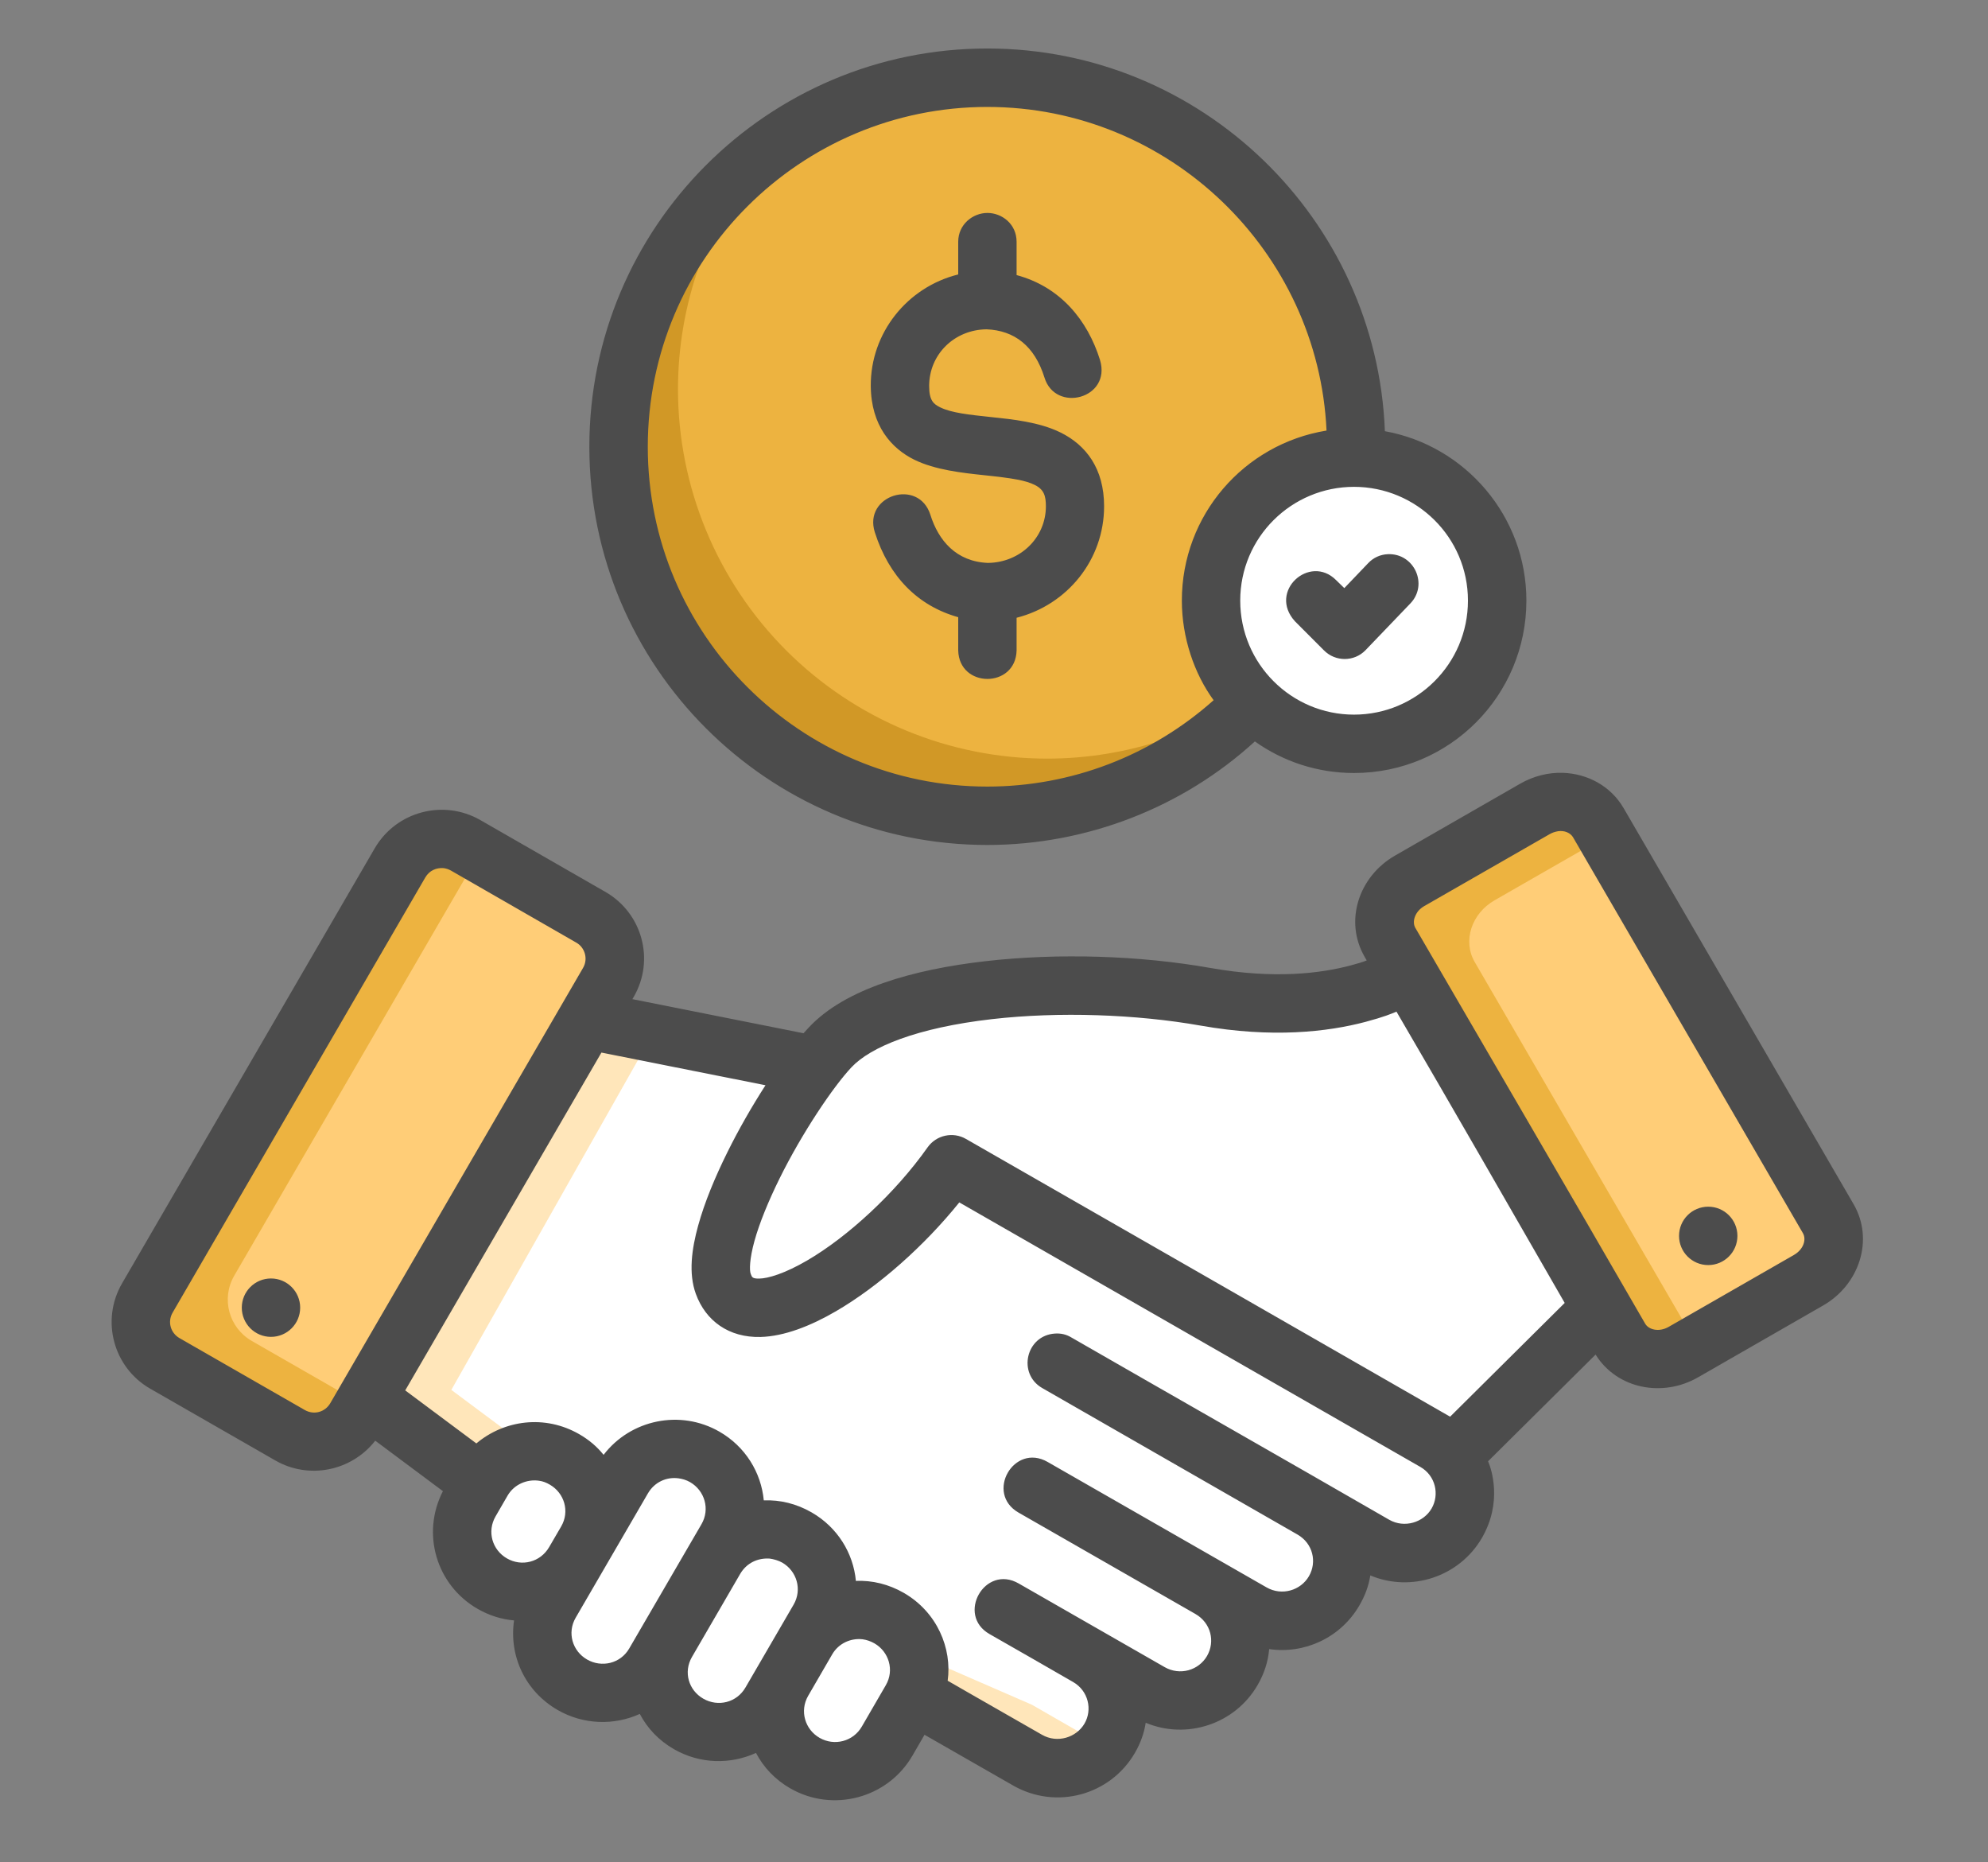 <svg width="126" height="118" viewBox="0 0 126 118" fill="none" xmlns="http://www.w3.org/2000/svg">
<rect x="0" y="0" width="126" height="118" fill="#808080" stroke="none"/>
<path d="M62.672 4.932C49.745 4.932 39.264 15.418 39.264 28.354C39.264 41.289 49.745 51.776 62.672 51.776C69.479 51.776 75.948 48.809 80.394 43.651L85.996 30.308C86.051 29.658 86.076 29.006 86.076 28.354C86.076 15.418 75.599 4.932 62.672 4.932Z" fill="#EDB340"/>
<path d="M48.149 9.984C45.379 12.177 43.141 14.968 41.602 18.149C40.063 21.331 39.264 24.819 39.264 28.354C39.264 31.43 39.87 34.475 41.046 37.317C42.223 40.159 43.947 42.741 46.12 44.916C48.294 47.091 50.874 48.816 53.714 49.993C56.554 51.17 59.598 51.776 62.672 51.776C66.036 51.776 69.36 51.05 72.418 49.649C75.476 48.248 78.197 46.203 80.394 43.655L80.553 43.275C76.48 46.382 71.5 48.067 66.378 48.07C63.304 48.07 60.26 47.464 57.42 46.287C54.58 45.11 52 43.385 49.826 41.21C47.653 39.035 45.928 36.453 44.752 33.611C43.576 30.77 42.97 27.724 42.97 24.648C42.977 19.312 44.804 14.139 48.149 9.984Z" fill="#D19826"/>
<path d="M94.886 38.065C94.886 39.256 94.652 40.435 94.196 41.535C93.741 42.636 93.073 43.636 92.232 44.478C91.39 45.32 90.391 45.988 89.291 46.444C88.192 46.899 87.013 47.134 85.823 47.134C84.633 47.134 83.454 46.899 82.355 46.444C81.255 45.988 80.256 45.32 79.414 44.478C78.573 43.636 77.905 42.636 77.45 41.535C76.994 40.435 76.76 39.256 76.76 38.065C76.76 35.66 77.715 33.353 79.414 31.652C81.114 29.951 83.419 28.996 85.823 28.996C88.227 28.996 90.532 29.951 92.232 31.652C93.931 33.353 94.886 35.66 94.886 38.065Z" fill="white"/>
<path d="M89.314 55.821L97.237 51.271C98.7 50.43 100.496 50.819 101.265 52.143L115.827 77.235C116.595 78.559 116.036 80.301 114.572 81.142L106.65 85.692C105.187 86.533 103.39 86.144 102.622 84.82L88.06 59.728C87.292 58.404 87.851 56.662 89.314 55.821Z" fill="#FFCD77"/>
<path d="M29.507 53.594L37.429 58.145C38.892 58.985 39.391 60.833 38.546 62.288L22.543 89.863C21.699 91.318 19.841 91.812 18.378 90.972L10.455 86.421C8.992 85.581 8.494 83.733 9.338 82.278L25.342 54.703C26.186 53.248 28.044 52.754 29.507 53.594Z" fill="#FFCD77"/>
<path d="M27.775 53.17C26.799 53.24 25.875 53.771 25.347 54.68L9.335 82.25C8.49 83.705 8.988 85.551 10.451 86.391L18.375 90.939C19.838 91.779 21.695 91.285 22.54 89.83L23.014 89.017L15.965 84.974C14.501 84.134 14.003 82.285 14.848 80.83L30.391 54.073L29.513 53.571C28.964 53.256 28.361 53.129 27.775 53.17Z" fill="#EDB340"/>
<path d="M37.432 64.676L48.609 66.898L62.575 75.073L92.08 92.343C92.08 92.343 92.843 93.783 92.847 94.584C92.85 95.385 92.594 96.233 92.08 96.899C91.567 97.564 90.776 98.126 89.895 98.317C89.015 98.509 87.991 98.208 87.124 97.905C86.257 97.602 84.779 96.551 84.779 96.551C84.779 96.551 85.228 98.488 85.035 99.433C84.861 100.287 84.421 101.127 83.8 101.739C83.353 102.179 82.748 102.502 82.129 102.606C81.205 102.76 79.35 102.195 79.35 102.195C78.76 103.35 78.683 104.986 78.104 105.856C77.524 106.727 77.533 106.973 76.3 107.45C75.066 107.927 72.816 107.208 70.773 107.529C70.773 107.529 70.642 109.573 70.254 110.27C69.866 110.967 69.56 111.142 68.781 111.62C68.002 112.098 65.952 112.014 65.12 111.534L60.498 108.881L36.673 98.507L28.431 92.454L23.706 88.931L37.432 64.676Z" fill="white"/>
<path d="M60.307 73.772C55.99 79.892 47.426 85.709 45.839 81.351C44.737 78.323 49.773 69.383 52.632 66.351C56.276 62.486 67.845 61.644 76.42 63.16C84.996 64.676 89.283 61.644 89.283 61.644L101.484 82.867L92.385 92.126" fill="white"/>
<path d="M56.335 102.57C58.164 103.62 58.787 105.93 57.731 107.749L56.207 110.375C55.152 112.193 52.83 112.812 51.001 111.761C49.172 110.711 48.55 108.401 49.605 106.582L51.129 103.956C52.184 102.138 54.507 101.519 56.335 102.57Z" fill="white"/>
<path d="M54.175 102.024C52.955 102.108 51.8 102.777 51.14 103.913L49.615 106.54C48.559 108.358 49.184 110.667 51.014 111.717C52.22 112.409 53.633 112.363 54.764 111.738C54.748 111.731 54.73 111.724 54.714 111.717C52.884 110.667 52.259 108.358 53.315 106.54L54.84 103.913C55.2 103.294 55.716 102.827 56.3 102.504C55.627 102.131 54.89 101.974 54.175 102.024Z" fill="white"/>
<path d="M50.496 97.465C52.325 98.515 52.947 100.825 51.892 102.644L48.844 107.896C47.788 109.715 45.466 110.333 43.638 109.283C41.809 108.232 41.186 105.922 42.242 104.104L45.29 98.851C46.345 97.033 48.667 96.414 50.496 97.465Z" fill="white"/>
<path d="M48.337 96.922C47.117 97.007 45.962 97.675 45.302 98.812L42.252 104.061C41.196 105.88 41.818 108.189 43.647 109.239C44.853 109.931 46.267 109.888 47.397 109.267C47.38 109.26 47.364 109.253 47.347 109.239C45.518 108.189 44.896 105.88 45.952 104.061L49.002 98.812C49.362 98.192 49.876 97.725 50.461 97.403C49.788 97.028 49.052 96.873 48.337 96.922Z" fill="white"/>
<path d="M44.657 92.359C46.486 93.41 47.109 95.72 46.053 97.538L41.481 105.417C40.426 107.236 38.104 107.854 36.275 106.804C34.446 105.753 33.823 103.443 34.879 101.625L39.451 93.746C40.507 91.927 42.828 91.309 44.657 92.359Z" fill="white"/>
<path d="M35.769 92.508C37.598 93.558 38.221 95.868 37.165 97.687L36.403 99C35.348 100.818 33.026 101.437 31.197 100.386C29.368 99.336 28.746 97.026 29.801 95.207L30.563 93.894C31.619 92.076 33.941 91.457 35.769 92.508Z" fill="white"/>
<path d="M69.599 62.477C62.556 62.255 55.365 63.451 52.632 66.35C49.774 69.382 44.737 78.322 45.84 81.351C46.463 83.061 48.165 83.189 50.259 82.362C49.958 82.118 49.704 81.801 49.54 81.351C48.437 78.322 53.474 69.382 56.332 66.35C58.605 63.939 63.961 62.708 69.751 62.487C69.699 62.486 69.65 62.484 69.599 62.477Z" fill="white"/>
<path d="M37.433 64.677L23.707 88.93L28.429 92.453L30.499 93.974L30.568 93.859C31.273 92.645 32.542 91.982 33.852 91.977L33.332 91.593L28.606 88.071L41.4 65.465L37.433 64.677ZM58.135 104.86C58.375 105.781 58.265 106.791 57.752 107.685L60.498 108.881L65.119 111.533C65.95 112.013 68.003 112.098 68.782 111.62C69.369 111.26 69.677 111.013 69.963 110.644L65.4 108.021L58.135 104.86Z" fill="#FFE6BA"/>
<path d="M42.495 91.821C41.275 91.905 40.12 92.574 39.46 93.71L34.886 101.587C33.83 103.405 34.451 105.714 36.28 106.764C37.486 107.456 38.9 107.41 40.031 106.785C40.014 106.778 39.996 106.771 39.98 106.764C38.151 105.714 37.529 103.405 38.586 101.587L43.16 93.71C43.519 93.091 44.032 92.62 44.616 92.298C43.944 91.926 43.208 91.771 42.495 91.821Z" fill="white"/>
<path d="M33.603 91.969C32.383 92.054 31.228 92.722 30.568 93.859L29.806 95.17C28.75 96.988 29.371 99.298 31.201 100.347C32.406 101.039 33.82 100.992 34.951 100.368C34.935 100.361 34.916 100.354 34.9 100.347C33.071 99.298 32.45 96.988 33.506 95.17L34.268 93.859C34.628 93.239 35.14 92.768 35.724 92.446C35.052 92.074 34.316 91.919 33.603 91.969Z" fill="white"/>
<path d="M98.99 50.818C98.419 50.804 97.826 50.944 97.278 51.258L89.351 55.807C87.887 56.647 87.328 58.389 88.097 59.712L102.668 84.797C103.437 86.121 105.233 86.511 106.696 85.671L107.538 85.187L93.466 60.955C92.697 59.631 93.26 57.889 94.723 57.05L101.805 52.989L101.306 52.132C100.825 51.305 99.941 50.843 98.99 50.818Z" fill="#EDB340"/>
<path d="M81.536 30.083C80.094 30.858 78.888 32.009 78.047 33.414C77.206 34.819 76.761 36.426 76.76 38.064C76.76 39.255 76.994 40.435 77.45 41.535C77.905 42.635 78.573 43.635 79.415 44.477C80.257 45.319 81.256 45.987 82.356 46.443C83.455 46.898 84.634 47.133 85.824 47.133C87.463 47.132 89.072 46.686 90.478 45.843C91.884 45 93.035 43.791 93.809 42.346C92.492 43.056 91.02 43.43 89.524 43.433C88.334 43.433 87.155 43.199 86.055 42.743C84.956 42.288 83.956 41.62 83.115 40.778C82.273 39.935 81.605 38.936 81.149 37.835C80.694 36.735 80.459 35.556 80.459 34.365C80.46 32.87 80.83 31.4 81.536 30.083Z" fill="white"/>
<path d="M62.575 3.073C48.646 3.073 37.353 14.395 37.353 28.309C37.353 42.224 48.648 53.542 62.575 53.542C68.883 53.542 74.962 51.163 79.534 46.981C81.314 48.245 83.48 48.982 85.817 48.982C91.888 48.982 96.743 44.065 96.743 38.057C96.743 32.708 92.869 28.24 87.775 27.323C87.255 13.864 76.152 3.073 62.575 3.073ZM62.575 6.776C74.143 6.776 83.556 15.954 84.076 27.283C78.835 28.135 74.906 32.653 74.906 38.057C74.906 40.392 75.689 42.689 76.919 44.369C72.976 47.881 67.902 49.842 62.575 49.842C50.73 49.842 41.057 40.225 41.057 28.309C41.057 16.393 50.734 6.776 62.575 6.776ZM60.732 15.317V17.391C57.494 18.193 55.166 21.107 55.19 24.458C55.208 26.977 56.504 28.419 57.947 29.129C59.262 29.777 60.996 29.966 62.383 30.112C64.213 30.304 65 30.44 65.581 30.727C66.162 31.013 66.289 31.415 66.289 32.078C66.289 34.07 64.669 35.645 62.615 35.669C60.61 35.589 59.481 34.256 58.969 32.623C58.224 30.273 54.697 31.381 55.447 33.729C56.342 36.533 58.158 38.386 60.732 39.109V41.211C60.786 43.624 64.379 43.624 64.432 41.211V39.145C67.649 38.326 69.978 35.472 69.978 32.078C69.978 29.696 68.837 28.204 67.218 27.406C65.862 26.739 64.168 26.569 62.781 26.424C61.394 26.278 60.295 26.158 59.587 25.81C59.166 25.602 58.89 25.375 58.89 24.459C58.89 22.466 60.474 20.891 62.528 20.867C64.301 20.939 65.572 21.926 66.195 23.913C66.882 26.191 70.46 25.264 69.718 22.807C68.924 20.275 67.204 18.178 64.432 17.431V15.318C64.432 14.2 63.507 13.493 62.582 13.493C61.657 13.493 60.732 14.221 60.732 15.317ZM85.817 30.849C89.772 30.849 93.039 34.047 93.039 38.057C93.039 42.066 89.781 45.283 85.817 45.283C81.853 45.283 78.606 42.066 78.606 38.057C78.606 34.047 81.863 30.849 85.817 30.849ZM86.717 35.683L85.203 37.266L84.683 36.76C83.014 35.083 80.347 37.469 82.074 39.368L83.906 41.204C84.637 41.946 85.829 41.941 86.547 41.2L89.379 38.248C90.549 37.048 89.634 35.043 87.96 35.116C87.482 35.137 87.046 35.336 86.717 35.683ZM96.352 49.658L88.418 54.214C86.115 55.536 85.178 58.368 86.496 60.638L86.623 60.858C86.351 60.969 86.001 61.07 85.6 61.176C83.703 61.68 80.765 62.051 76.738 61.339C72.252 60.545 67.09 60.378 62.467 60.905C57.844 61.432 53.566 62.661 51.285 65.082C51.179 65.193 51.035 65.35 50.927 65.472L40.081 63.311L40.16 63.178C41.53 60.82 40.697 57.852 38.376 56.519L30.442 51.963C28.12 50.631 25.117 51.4 23.747 53.759L7.731 81.329C6.376 83.675 7.194 86.659 9.515 87.991L17.45 92.543C19.578 93.765 22.278 93.218 23.783 91.29L28.072 94.487C26.679 97.198 27.672 100.454 30.275 101.948C31.007 102.368 31.784 102.611 32.581 102.678C32.257 104.896 33.255 107.149 35.348 108.357C36.991 109.3 38.929 109.34 40.551 108.603C41.031 109.518 41.761 110.29 42.718 110.839C44.364 111.783 46.294 111.816 47.914 111.074C48.395 111.992 49.132 112.772 50.089 113.321C52.776 114.864 56.253 113.964 57.831 111.247L58.597 109.925C60.508 111.021 62.542 112.183 64.201 113.133C66.939 114.705 70.373 113.754 71.929 111.074C72.287 110.457 72.513 109.831 72.615 109.163C75.197 110.247 78.262 109.262 79.701 106.785C80.125 106.055 80.373 105.291 80.441 104.495C82.672 104.823 84.964 103.784 86.157 101.731C86.515 101.115 86.748 100.494 86.85 99.827C89.432 100.912 92.49 99.923 93.928 97.446C95.221 95.207 94.548 93.13 94.315 92.594L101.129 85.834C102.481 88.006 105.366 88.57 107.621 87.276L115.555 82.72C117.836 81.411 118.796 78.566 117.477 76.296L102.91 51.215C102.086 49.796 100.607 49.025 99.066 48.971C98.141 48.937 97.194 49.175 96.352 49.658ZM114.269 78.139C114.5 78.537 114.315 79.166 113.698 79.522L105.764 84.075C105.141 84.433 104.491 84.254 104.272 83.876C99.25 75.178 94.099 66.359 89.705 58.795C89.483 58.414 89.662 57.764 90.275 57.411L98.213 52.859C98.384 52.761 98.534 52.711 98.744 52.671C99.157 52.608 99.537 52.775 99.702 53.058L114.269 78.139ZM28.581 55.164L36.54 59.738C37.052 60.033 37.297 60.741 36.952 61.335L20.936 88.909C20.614 89.467 19.915 89.689 19.31 89.342L11.376 84.79C10.82 84.471 10.598 83.765 10.943 83.171L26.955 55.601C27.214 55.156 27.66 54.972 28.115 55.009C28.269 55.03 28.43 55.079 28.581 55.164ZM99.171 82.561L91.909 89.769C81.717 83.913 71.445 78.03 61.224 72.17C60.398 71.694 59.345 71.924 58.792 72.701C56.743 75.607 53.719 78.381 51.147 79.877C49.744 80.693 48.682 81.013 48.116 81.018C47.673 81.023 47.663 80.928 47.581 80.719C47.494 80.496 47.502 79.782 47.816 78.641C48.131 77.501 48.71 76.09 49.413 74.667C50.819 71.821 52.794 68.872 53.973 67.622C55.17 66.351 58.09 65.123 62.889 64.576C67.106 64.095 72.005 64.265 76.095 64.988C80.643 65.792 84.15 65.386 86.54 64.753C87.719 64.44 88.221 64.224 88.509 64.103C92.118 70.284 95.602 76.356 99.171 82.561ZM38.119 66.697L48.517 68.767C47.669 70.087 46.83 71.537 46.093 73.03C45.317 74.6 44.659 76.176 44.25 77.658C43.841 79.14 43.628 80.684 44.102 81.986C44.727 83.703 46.199 84.769 48.21 84.718C49.709 84.676 51.382 84.019 52.975 83.092C55.697 81.509 58.584 78.942 60.801 76.191L90.022 92.952C90.993 93.508 91.245 94.709 90.734 95.589C90.223 96.469 89.013 96.854 88.043 96.297C81.343 92.432 74.593 88.596 67.9 84.747C67.58 84.554 67.244 84.478 66.871 84.501C65.02 84.615 64.475 87.049 66.058 87.955L82.24 97.24C83.211 97.798 83.484 98.972 82.963 99.874C82.442 100.777 81.246 101.143 80.275 100.586C75.648 97.941 71.025 95.29 66.401 92.638C64.262 91.407 62.416 94.615 64.555 95.846C68.292 97.988 72.028 100.129 75.766 102.27C76.751 102.836 77.03 104.015 76.503 104.929C75.975 105.842 74.786 106.194 73.815 105.637C70.735 103.868 67.652 102.104 64.569 100.34C62.416 99.096 60.587 102.342 62.727 103.549C64.482 104.552 66.274 105.575 68.012 106.58C68.983 107.137 69.251 108.335 68.735 109.217C68.219 110.1 67.014 110.483 66.043 109.925C64.5 109.044 62.958 108.161 61.415 107.277L60.064 106.5C60.346 104.458 59.407 102.159 57.282 100.933C56.325 100.383 55.286 100.131 54.247 100.174C54.082 98.411 53.08 96.775 51.436 95.831C50.48 95.283 49.445 95.029 48.409 95.073C48.243 93.303 47.239 91.659 45.594 90.716C43.113 89.292 39.971 89.951 38.256 92.186C37.832 91.659 37.325 91.23 36.706 90.874C34.538 89.63 31.968 89.972 30.192 91.463L25.683 88.103L38.119 66.697ZM108.268 76.462C107.246 76.462 106.418 77.29 106.418 78.312C106.418 79.334 107.246 80.162 108.268 80.162C109.29 80.162 110.118 79.334 110.118 78.312C110.118 77.29 109.289 76.462 108.268 76.462ZM17.175 81.011C16.153 81.011 15.325 81.839 15.325 82.861C15.325 83.882 16.153 84.711 17.175 84.711C18.196 84.711 19.025 83.882 19.025 82.861C19.025 81.839 18.196 81.011 17.175 81.011ZM43.737 93.916C44.662 94.45 45.016 95.625 44.46 96.582L39.879 104.459C39.323 105.416 38.133 105.687 37.209 105.156C36.284 104.625 35.93 103.465 36.486 102.508C38.012 99.882 39.536 97.256 41.064 94.631C41.48 93.913 42.242 93.573 43 93.674C43.253 93.709 43.494 93.777 43.737 93.916ZM34.849 94.076C35.767 94.606 36.124 95.767 35.568 96.724C35.315 97.161 35.06 97.596 34.806 98.032C34.25 98.989 33.071 99.29 32.132 98.751C31.194 98.212 30.854 97.042 31.41 96.084L32.169 94.773C32.586 94.055 33.396 93.72 34.156 93.826C34.409 93.861 34.607 93.936 34.849 94.076ZM49.583 99.018C50.503 99.553 50.854 100.723 50.298 101.681C49.277 103.43 48.264 105.183 47.245 106.934C46.689 107.891 45.508 108.173 44.575 107.638C43.643 107.103 43.305 105.956 43.853 105.001L46.909 99.737C47.327 99.022 48.042 98.711 48.785 98.761C49.037 98.796 49.34 98.879 49.583 99.018ZM54.673 103.874C54.927 103.909 55.182 103.995 55.425 104.134C56.333 104.658 56.7 105.825 56.144 106.782L54.623 109.405C54.067 110.362 52.873 110.652 51.946 110.12C51.019 109.588 50.667 108.411 51.223 107.454L52.744 104.831C53.161 104.113 53.943 103.789 54.673 103.874Z" fill="#4C4C4C"/>
</svg>
